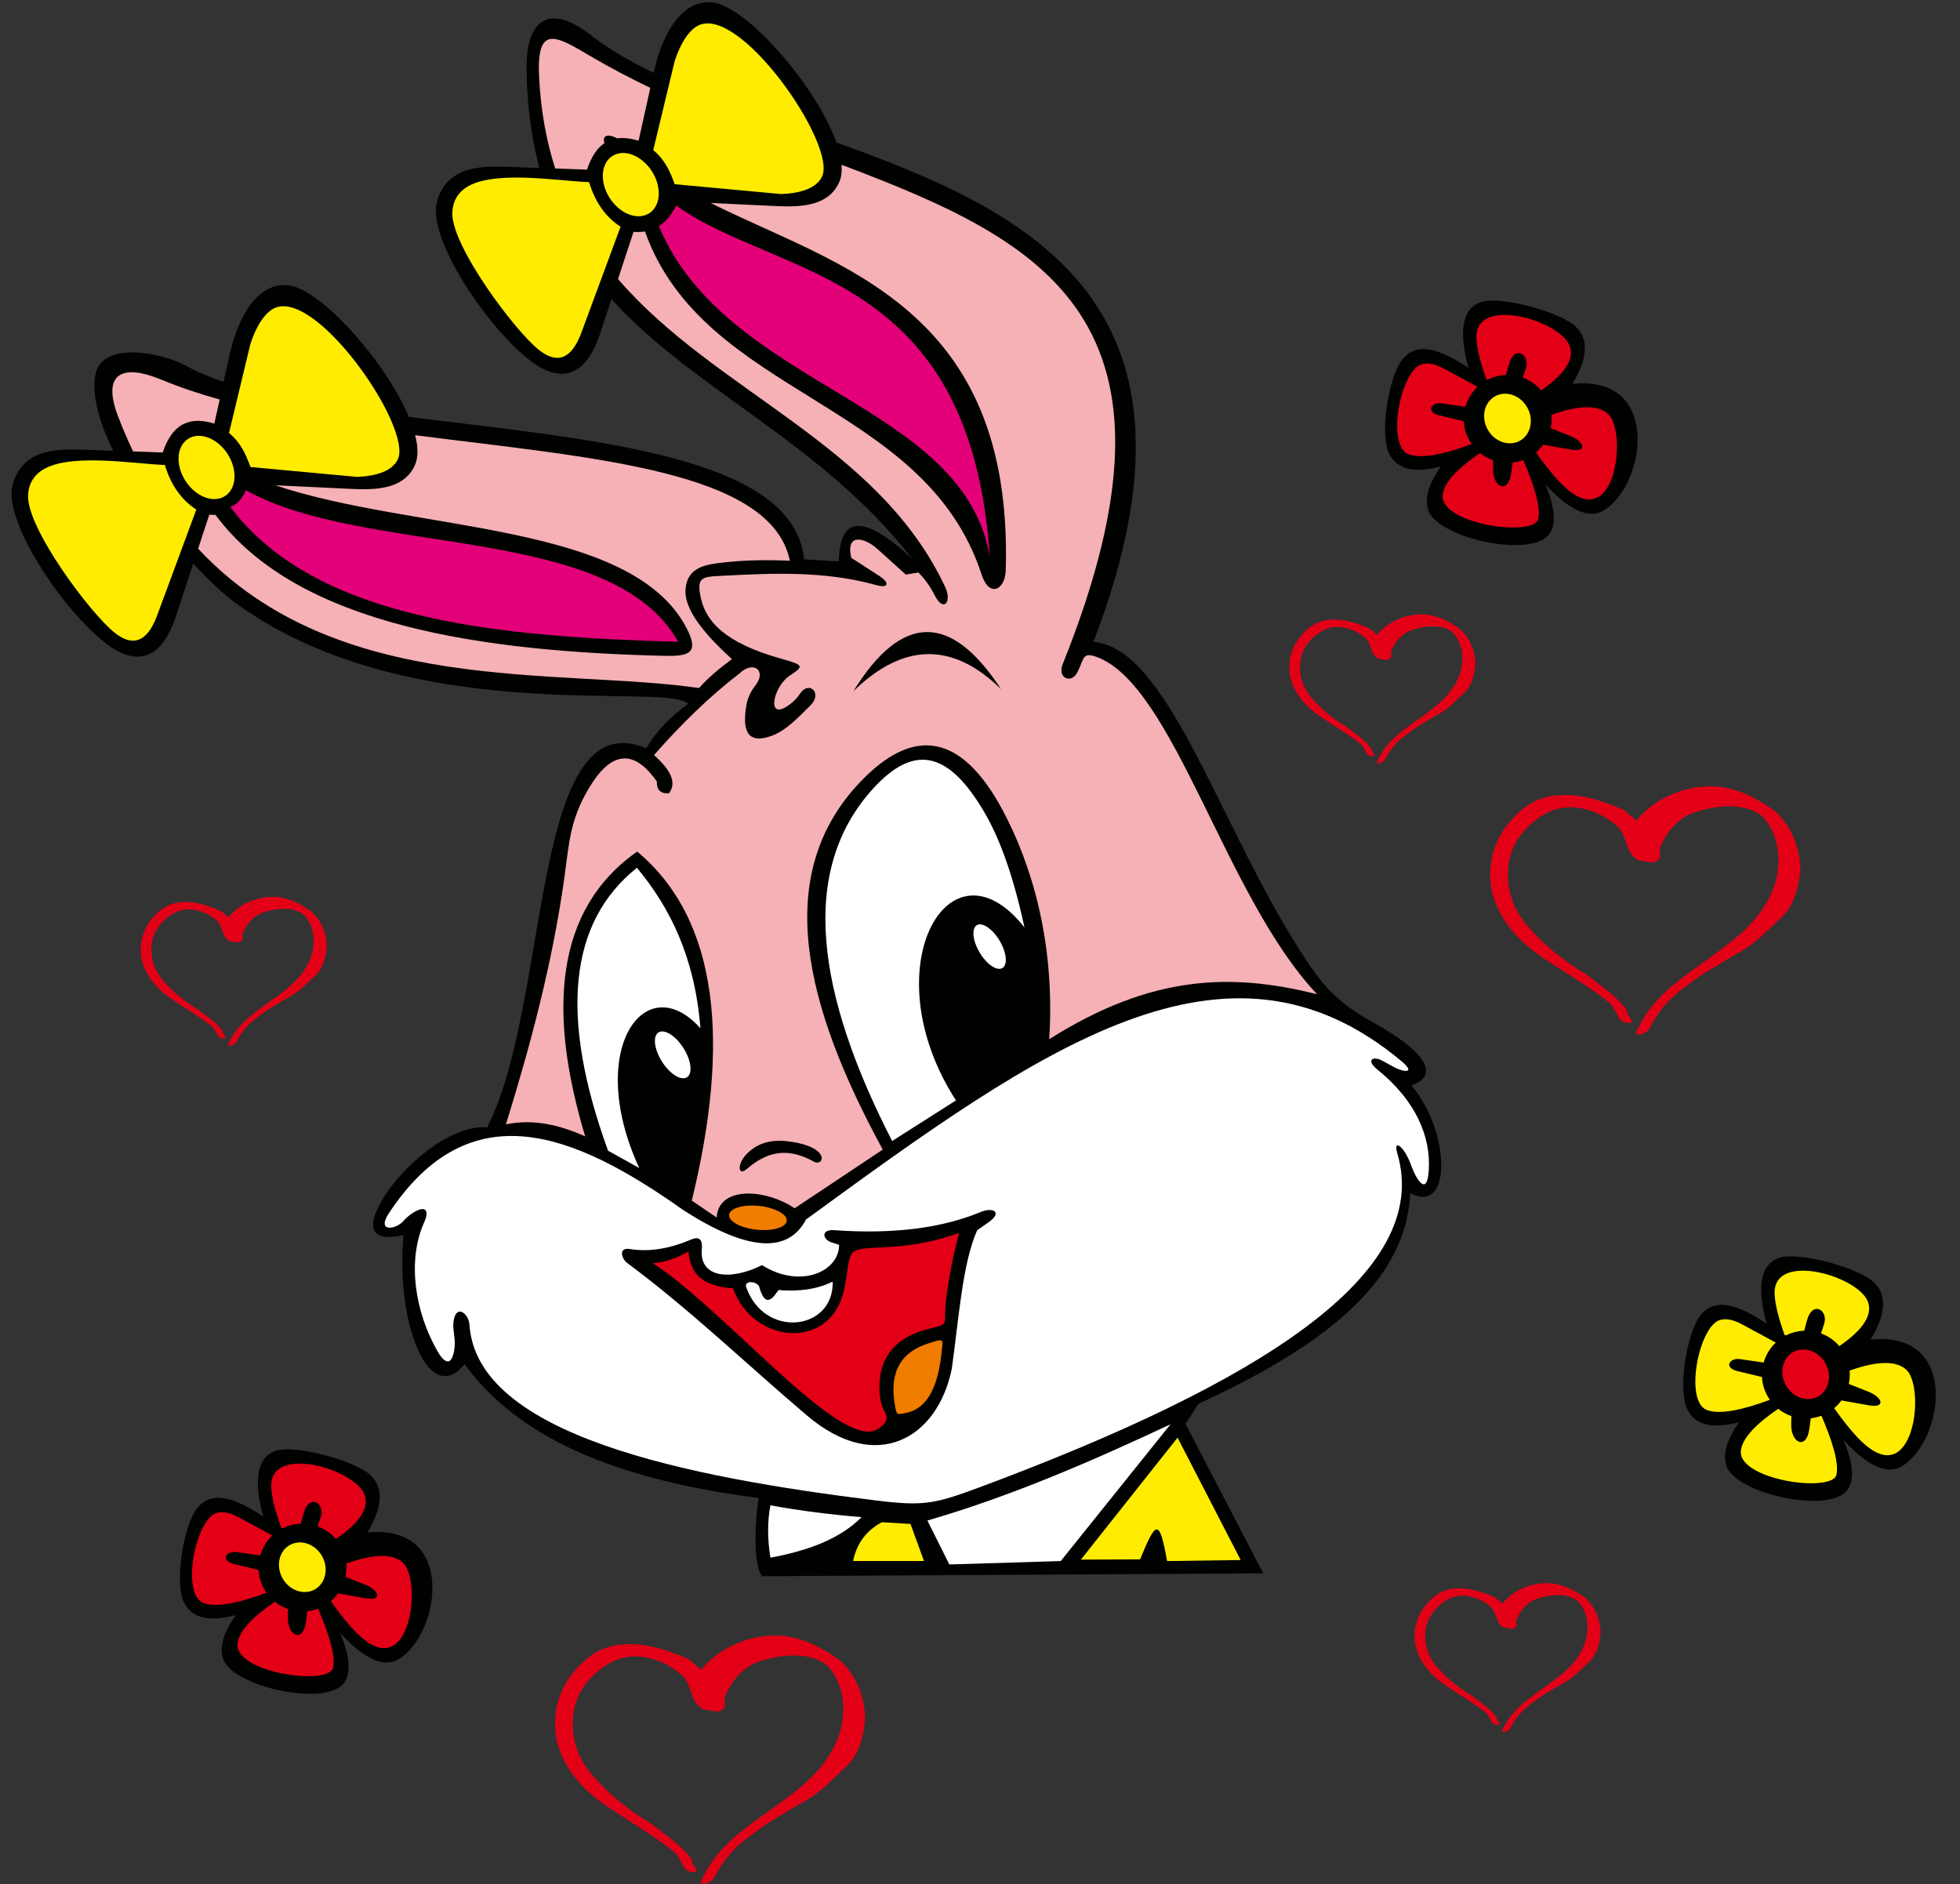<?xml version="1.0" encoding="UTF-8"?>
<svg xmlns="http://www.w3.org/2000/svg" xmlns:xlink="http://www.w3.org/1999/xlink" width="320.5pt" height="308.1pt" viewBox="0 0 320.5 308.1" version="1.1">
<rect x="0" y="0" width="320.5" height="308.1" fill="#333333" stroke="none"/>
<defs>
<clipPath id="clip1">
  <path d="M 90 267 L 142 267 L 142 308.102 L 90 308.102 Z M 90 267 "/>
</clipPath>
</defs>
<g id="surface1">
<path style=" stroke:none;fill-rule:evenodd;fill:rgb(0%,0.784%,0%);fill-opacity:1;" d="M 124.641 257.738 L 206.566 257.27 L 193.859 232.828 L 196.008 229.508 C 222.551 217.438 230.031 206.129 230.617 195.094 C 237.371 198.789 237.289 185.156 230.812 177.496 C 236.047 175.598 232.02 171.305 224.641 167.254 C 217.793 163.492 215.547 160.277 211.309 153.395 C 198.859 133.148 190.566 105.84 178.801 104.953 C 200 49.734 168.715 34.723 136.77 23.309 C 133.504 14.016 121.848 0.719 116.309 0.371 C 110.68 0.027 107.941 7.156 106.938 11.664 L 106.887 11.91 C 103.02 10.031 99.488 7.977 96.465 5.637 C 89.809 0.492 86.012 3.18 86.105 11.309 C 86.184 17.383 86.922 22.711 88.188 27.465 L 83.324 27.289 C 78.617 27.121 73.184 27.117 71.473 32.883 C 69.457 39.66 82.703 57.871 89.383 60.586 C 93.387 62.215 96.156 60.07 97.973 55.031 L 99.984 48.91 C 113.535 63.883 134.23 72.266 149.082 91.266 C 146.098 88.633 137.371 80.559 137.156 91.809 L 131.484 91.461 C 129.867 74.391 96.223 71.84 66.863 68.176 C 63.012 59.004 52.207 46.949 46.938 46.621 C 41.309 46.277 38.566 53.402 37.566 57.914 L 36.562 62.434 C 34.25 61.652 32.168 60.781 30.379 59.789 C 26.75 57.781 16.48 55.473 15.559 61.473 C 15.031 64.883 16.293 69.199 18.512 73.703 L 13.953 73.539 C 9.246 73.371 3.812 73.367 2.098 79.129 C 0.086 85.906 13.332 104.117 20.008 106.836 C 24.016 108.461 26.781 106.32 28.602 101.281 L 31.594 92.16 C 34.137 94.914 36.535 97.148 38.391 98.508 C 64.441 117.609 102.387 112.539 110.922 114.391 C 111.727 114.562 112.27 114.797 112.516 115.121 C 109.605 117.152 107.324 119.566 105.676 122.355 C 86.695 114.414 90.09 163.871 79.668 184.34 C 72.715 183.762 63.223 192.996 61.285 198.746 C 60.465 201.172 61.32 203.07 65.98 201.938 C 64.641 216.438 70.227 230.266 75.953 223.055 C 85.535 236.223 103.004 242.219 124.055 244.953 C 123.207 250.43 123.402 256.438 124.641 257.738 Z M 124.641 257.738 "/>
<path style=" stroke:none;fill-rule:evenodd;fill:rgb(100%,100%,100%);fill-opacity:1;" d="M 151.648 248.633 C 165.5 244.602 178.535 238.918 191.398 232.898 L 173.453 255.258 L 155.234 255.812 Z M 151.648 248.633 "/>
<path style=" stroke:none;fill-rule:evenodd;fill:rgb(100%,100%,100%);fill-opacity:1;" d="M 125.977 246.148 C 125.48 248.754 125.48 251.605 125.977 254.707 C 132.027 253.582 137.305 251.684 140.883 248.082 C 135.91 247.664 130.941 247.055 125.977 246.148 Z M 125.977 246.148 "/>
<path style=" stroke:none;fill-rule:evenodd;fill:rgb(100%,92.577%,0%);fill-opacity:1;" d="M 139.5 255.258 L 151.094 255.258 L 148.887 249.188 L 144.195 248.91 C 141.637 250.281 140.07 252.402 139.5 255.258 Z M 139.5 255.258 "/>
<path style=" stroke:none;fill-rule:evenodd;fill:rgb(100%,92.577%,0%);fill-opacity:1;" d="M 176.746 255.023 L 186.43 254.984 C 189.047 248.605 189.566 248.219 190.844 255.258 L 202.879 255.09 L 192.555 235.078 Z M 176.746 255.023 "/>
<path style=" stroke:none;fill-rule:evenodd;fill:rgb(100%,100%,100%);fill-opacity:1;" d="M 104.527 190.992 L 99.43 188.16 C 91.438 166.191 93.012 150.773 104.152 141.898 C 109.594 148.441 113.621 156.562 114.535 168.145 C 105.531 158.059 95.59 171.621 104.527 190.992 Z M 104.527 190.992 "/>
<path style=" stroke:none;fill-rule:evenodd;fill:rgb(100%,100%,100%);fill-opacity:1;" d="M 107.672 168.824 C 108.637 168.203 110.473 169.352 111.758 171.371 C 113.039 173.391 113.301 175.535 112.336 176.152 C 111.371 176.766 109.535 175.621 108.254 173.602 C 106.969 171.578 106.707 169.438 107.672 168.824 Z M 107.672 168.824 "/>
<path style=" stroke:none;fill-rule:evenodd;fill:rgb(100%,100%,100%);fill-opacity:1;" d="M 156.32 179.934 L 145.883 186.574 C 133.441 162.324 130.652 142.379 142.68 129.047 C 149.738 121.211 155.336 123.281 160.91 132.727 C 163.477 137.074 165.707 143.219 167.52 151.656 C 155.246 136.031 142.402 158.363 156.32 179.934 Z M 156.32 179.934 "/>
<path style=" stroke:none;fill-rule:evenodd;fill:rgb(100%,100%,100%);fill-opacity:1;" d="M 159.734 151.281 C 160.633 150.746 162.305 151.887 163.457 153.816 C 164.605 155.746 164.812 157.754 163.918 158.289 C 163.02 158.828 161.348 157.691 160.195 155.758 C 159.043 153.828 158.836 151.82 159.734 151.281 Z M 159.734 151.281 "/>
<path style=" stroke:none;fill-rule:evenodd;fill:rgb(100%,100%,100%);fill-opacity:1;" d="M 67.395 198.406 C 66.859 198.762 66.371 199.188 65.93 199.688 C 64.742 201.039 61.461 201.586 63.629 198.32 C 76.895 178.34 93.918 185.246 111.738 197.871 C 122.125 204.555 128.812 205.07 131.797 199.414 C 170.402 171.246 200.59 149.574 229.199 173.547 C 231.566 175.527 229.594 175.395 227.832 174.43 L 226.098 173.473 C 224.492 172.59 223.305 173.328 225.211 174.871 C 231.66 180.074 233.965 185.996 233.637 191.312 C 233.355 195.941 231.488 192.645 230.73 190.496 C 230.477 189.777 230.133 189.07 229.707 188.383 C 228.973 187.203 227.906 186.609 228.477 188.539 C 234.34 208.309 205.848 226.164 160.465 243.09 C 152.867 245.918 151.145 246.328 143.164 245.34 C 112.344 241.527 77.953 234.734 76.766 216.605 C 76.645 214.762 74.535 213.098 74.145 216.172 C 73.984 217.441 74.516 218.871 74.328 220.379 C 73.957 223.359 72.801 223.152 71.539 220.945 C 67.812 214.43 66.566 206.102 69.355 199.883 C 70.328 197.715 69.449 197.047 67.395 198.406 Z M 67.395 198.406 "/>
<path style=" stroke:none;fill-rule:evenodd;fill:rgb(0%,0.784%,0%);fill-opacity:1;" d="M 102.492 206.465 C 112.914 214.207 122.148 223.137 131.98 231.477 C 143.289 241.07 153.27 235.23 155.629 223.871 C 156.738 216.164 157.332 206.656 159.789 201.164 L 161.676 199.844 C 163.949 198.242 162.469 197.312 160.336 198.191 C 154.227 200.715 146.445 201.871 136.34 201.152 C 134.27 201.004 134.426 202.664 136.012 203.164 L 137.207 203.547 C 137.246 207.926 130.828 210.816 124.609 206.871 C 119.461 209.449 114.316 208.984 114.762 204.242 C 114.895 202.867 114.461 202.078 113.078 202.664 C 109.703 204.105 106.324 204.777 102.949 204.23 C 101.25 203.953 101.5 205.617 102.492 206.465 Z M 102.492 206.465 "/>
<path style=" stroke:none;fill-rule:evenodd;fill:rgb(89.062%,0%,8.617%);fill-opacity:1;" d="M 106.754 206.562 C 108.961 206.383 110.848 205.633 112.582 204.613 C 112.883 208.305 114.793 210.289 119.875 210.668 C 123.086 219.84 136.113 221.039 138.105 210.539 C 139.336 204.055 137.852 204.262 145.133 203.914 C 149.227 203.719 153.125 202.945 156.84 201.602 C 155.871 205.289 155.129 208.977 154.688 212.664 C 154.18 216.922 155.535 216.367 151.668 217.348 C 146.914 218.547 143.855 221.527 143.809 226.605 C 143.797 228.082 143.922 229.371 144.598 230.703 C 145.082 231.645 145.418 232.438 143.57 233.652 C 142.738 234.199 141.641 234.211 140.344 233.797 C 132.418 231.293 116.922 213.098 106.754 206.562 Z M 106.754 206.562 "/>
<path style=" stroke:none;fill-rule:evenodd;fill:rgb(94.139%,48.631%,0%);fill-opacity:1;" d="M 151.84 219.652 C 147.5 221.023 145.273 224.145 146.375 230.031 C 146.637 231.438 146.75 231.312 148.188 231.027 C 151.23 230.422 153.262 227.496 153.934 221.441 C 154.223 218.836 154.496 218.812 151.84 219.652 Z M 151.84 219.652 "/>
<path style=" stroke:none;fill-rule:evenodd;fill:rgb(100%,92.577%,0%);fill-opacity:1;" d="M 100.113 25.52 C 102.008 24.289 104.898 25.383 106.574 27.965 C 108.25 30.539 108.074 33.629 106.18 34.859 C 104.285 36.086 101.395 34.992 99.719 32.414 C 98.043 29.836 98.223 26.746 100.113 25.52 Z M 100.113 25.52 "/>
<path style=" stroke:none;fill-rule:evenodd;fill:rgb(100%,92.577%,0%);fill-opacity:1;" d="M 101.477 37.074 L 94.98 54.629 C 93.387 58.719 91.102 59.578 88.125 57.219 C 84.152 54.066 73.797 40.203 73.961 34.801 C 74.012 33.199 74.621 31.922 75.781 30.977 C 79.922 27.598 91.238 29.621 96.332 29.781 C 97.309 33.055 99.023 35.484 101.477 37.074 Z M 101.477 37.074 "/>
<path style=" stroke:none;fill-rule:evenodd;fill:rgb(100%,92.577%,0%);fill-opacity:1;" d="M 106.82 24.551 C 108.625 26.02 109.488 27.82 110.336 30.121 L 127.77 31.734 C 131.168 31.578 133.469 30.711 134.391 28.934 C 137.062 23.789 120.5 -0.055 113.832 4.371 C 112.441 5.297 111.254 7.145 110.309 10.039 Z M 106.82 24.551 "/>
<path style=" stroke:none;fill-rule:evenodd;fill:rgb(89.062%,0%,47.459%);fill-opacity:1;" d="M 107.738 36.984 C 118.867 63.539 157.59 65.629 161.859 91.105 C 158.738 43.941 127.285 45.617 110.566 33.602 C 109.805 35.152 108.859 36.27 107.738 36.984 Z M 107.738 36.984 "/>
<path style=" stroke:none;fill-rule:evenodd;fill:rgb(100%,92.577%,0%);fill-opacity:1;" d="M 30.742 71.77 C 32.637 70.539 35.527 71.633 37.203 74.211 C 38.875 76.789 38.699 79.879 36.809 81.105 C 34.914 82.336 32.023 81.242 30.348 78.664 C 28.672 76.086 28.848 72.996 30.742 71.77 Z M 30.742 71.77 "/>
<path style=" stroke:none;fill-rule:evenodd;fill:rgb(100%,92.577%,0%);fill-opacity:1;" d="M 32.102 83.32 L 25.605 100.879 C 24.016 104.965 21.727 105.828 18.75 103.465 C 14.781 100.316 4.422 86.453 4.59 81.047 C 4.641 79.445 5.246 78.172 6.41 77.223 C 10.551 73.844 21.867 75.867 26.957 76.031 C 27.938 79.301 29.652 81.73 32.102 83.32 Z M 32.102 83.32 "/>
<path style=" stroke:none;fill-rule:evenodd;fill:rgb(100%,92.577%,0%);fill-opacity:1;" d="M 37.449 70.801 C 39.25 72.266 40.113 74.07 40.965 76.367 L 58.398 77.98 C 61.793 77.828 64.094 76.953 65.02 75.184 C 67.691 70.039 51.125 46.195 44.461 50.621 C 43.07 51.539 41.883 53.391 40.934 56.285 Z M 37.449 70.801 "/>
<path style=" stroke:none;fill-rule:evenodd;fill:rgb(96.094%,69.334%,70.897%);fill-opacity:1;" d="M 96.512 9.16 C 99.719 11.047 103.008 12.766 106.34 14.367 L 104.422 23.02 C 103.172 22.641 101.992 22.477 100.906 22.621 C 99.281 21.742 98.418 22.258 98.844 23.402 C 97.676 24.188 96.703 25.57 95.988 27.738 L 90.789 27.555 C 89.355 23.098 88.43 18.145 88.152 12.555 C 87.715 3.824 91 5.914 96.512 9.16 Z M 137.609 26.945 C 170.805 39.477 196.398 52.301 173.773 108.598 C 172.84 110.922 175.207 111.844 176.148 109.965 L 176.285 109.684 C 177.32 107.613 177.008 106.578 179.336 107.426 C 191.984 112.055 200.32 146.676 215.375 162.578 C 201.348 159.047 188.305 159.367 171.57 169.926 C 172.602 153.578 168.414 140.777 163.91 132.398 C 157.309 120.133 149.477 118.453 140.445 128.098 C 126.309 143.203 131.512 164.391 144.348 187.977 L 129.934 197.578 C 125.285 194.406 117.48 193.836 117.195 199.094 L 113.121 196.316 C 119.383 170.684 117.637 150.461 104.199 139.246 C 90.562 148.789 89.625 165.703 95.695 185.824 C 91.68 184.023 87.332 182.887 82.727 183.855 C 86.777 170.828 90.266 157.645 92.215 144.02 C 93.07 138.012 93.098 134.23 96.324 128.836 C 99.727 123.152 103.195 122.496 106.723 126.871 C 106.949 127.156 107.18 127.453 107.406 127.781 C 107.352 129.137 108.004 129.785 109.367 129.73 C 110.301 128.535 110.074 127.195 109.078 125.77 C 108.559 125.023 107.828 124.254 106.945 123.465 C 111.27 118.551 115.867 113.996 120.953 110.094 C 123.191 107.953 125.438 109.648 123.5 112.113 C 122.715 113.113 122.219 114.223 122.023 115.445 C 121.434 119.105 121.984 121.719 125.918 120.414 C 128.461 119.57 130.434 117.395 132.484 115.387 C 134.613 113.301 132.242 111.199 130.793 113.461 C 130.465 113.969 130.066 114.414 129.605 114.812 C 125.109 118.617 126.254 112.383 129.141 110.477 C 131.5 108.914 131.484 108.754 127.727 107.703 C 118.328 105.078 115.449 101.496 114.617 97.844 C 113.836 94.402 114.77 94.316 117.879 94.16 C 126.535 93.703 134.887 93.344 143.258 95.664 C 145.422 96.266 145.449 95.246 143.777 94.172 L 139.199 91.211 C 138.246 87.066 141.43 87.934 143.402 89.703 L 148.121 93.953 L 150.18 93.613 C 151.328 94.777 152.172 96.02 152.828 97.312 C 154.324 100.273 155.652 98.348 154.602 96.09 C 143.664 72.586 117.121 64.266 101.059 45.629 L 103.594 37.91 C 104.25 37.965 104.871 37.941 105.461 37.844 C 115.125 64.938 151.199 65.414 160.504 93.926 C 161.781 97.855 164.367 96.402 164.457 93.289 C 165.758 50.039 136.828 43.527 116.199 33.188 L 126.355 33.672 C 130.191 33.855 135.336 34.039 137.23 29.789 C 137.582 28.992 137.695 28.031 137.609 26.945 Z M 137.609 26.945 "/>
<path style=" stroke:none;fill-rule:evenodd;fill:rgb(96.094%,69.334%,70.897%);fill-opacity:1;" d="M 26.348 62.066 C 29.328 63.309 32.543 64.383 35.922 65.328 L 35.047 69.27 C 31.391 68.148 28.289 68.902 26.613 73.988 L 21.766 73.816 C 20.898 71.996 20.074 70.094 19.305 68.078 C 16.559 60.895 20.156 59.496 26.348 62.066 Z M 67.891 71.164 C 97.062 74.906 126.102 76.91 129.164 91.691 C 125.629 91.535 122.098 91.562 118.566 91.949 C 115.656 92.266 112.395 92.57 112.098 96.359 C 111.887 99.02 114.016 102.656 119.684 107.766 C 117.566 109.348 115.684 110.926 114.324 112.504 C 91.238 109.164 55.078 114.062 32.398 89.715 L 34.223 84.16 C 34.566 84.188 34.902 84.195 35.227 84.18 C 48.777 102.48 79.398 106.535 108.57 107.238 C 112.496 107.328 114.465 106.941 112.273 102.719 C 103.215 85.266 67.863 87.035 45.016 79.352 L 56.984 79.922 C 60.82 80.105 65.965 80.285 67.855 76.035 C 68.418 74.773 68.375 73.094 67.891 71.164 Z M 67.891 71.164 "/>
<path style=" stroke:none;fill-rule:evenodd;fill:rgb(89.062%,0%,47.459%);fill-opacity:1;" d="M 37.648 82.867 C 51.777 101.758 82.539 104.117 110.91 104.953 C 99.918 85.453 59.82 91.145 40.199 80.152 C 39.957 80.902 39.098 82.078 38.461 82.496 C 38.207 82.66 37.934 82.785 37.648 82.867 Z M 37.648 82.867 "/>
<path style=" stroke:none;fill-rule:evenodd;fill:rgb(100%,100%,100%);fill-opacity:1;" d="M 122.027 210.488 C 124.949 218.734 135.672 217.621 136.145 210.328 C 136.203 209.391 136.262 209.547 135.5 209.871 C 133.246 210.844 130.637 211.137 128.004 210.992 C 127.312 210.953 127.379 210.793 126.996 211.363 C 125.891 212.996 124.906 213.164 124.164 210.457 C 123.898 209.488 121.598 209.281 122.027 210.488 Z M 122.027 210.488 "/>
<path style=" stroke:none;fill-rule:evenodd;fill:rgb(0%,0.784%,0%);fill-opacity:1;" d="M 139.547 113.02 C 147.449 100.238 155.496 100.129 163.695 112.695 C 155.789 104.938 147.738 105.047 139.547 113.02 Z M 139.547 113.02 "/>
<path style=" stroke:none;fill-rule:evenodd;fill:rgb(94.139%,48.631%,0%);fill-opacity:1;" d="M 124.141 197.188 C 126.734 197.465 128.762 198.562 128.648 199.637 C 128.535 200.703 126.324 201.355 123.727 201.078 C 121.129 200.805 119.105 199.703 119.219 198.633 C 119.336 197.562 121.543 196.914 124.141 197.188 Z M 124.141 197.188 "/>
<path style=" stroke:none;fill-rule:evenodd;fill:rgb(0%,0.784%,0%);fill-opacity:1;" d="M 129.52 186.715 C 135.918 187.73 134.695 190.828 133.078 189.941 C 130.984 188.781 129.086 188.344 127.305 188.566 C 125.52 188.789 123.801 189.688 122.07 191.18 C 120.691 192.371 120.414 190.32 122.254 188.539 C 124.324 186.539 126.848 186.289 129.52 186.715 Z M 129.52 186.715 "/>
<path style=" stroke:none;fill-rule:evenodd;fill:rgb(0%,0.784%,0%);fill-opacity:1;" d="M 38.551 264.102 C 34.062 265.293 31.402 264.496 30.152 262.156 C 28.449 258.969 29.965 249.684 32.117 246.777 C 34.543 243.496 38.539 244.961 43.055 247.996 C 41.402 241.945 42.047 238.371 44.977 237.27 C 48.164 236.07 58.164 238.898 60.586 241.223 C 62.758 243.305 62.582 246.43 60.055 250.594 C 74.715 249.094 72.016 267.086 65.246 271.266 C 62.906 272.711 59.766 271.523 55.613 267.008 C 57.156 270.664 57.484 273.457 56.281 275.148 C 53.395 279.215 37.895 275.816 36.449 271.188 C 35.855 269.289 36.555 266.922 38.551 264.102 Z M 38.551 264.102 "/>
<path style="fill-rule:evenodd;fill:rgb(100%,92.577%,0%);fill-opacity:1;stroke-width:2;stroke-linecap:butt;stroke-linejoin:miter;stroke:rgb(0%,0%,0%);stroke-opacity:1;stroke-miterlimit:4;" d="M 473.242 555.414 C 491.484 565.766 515.82 557.562 527.422 537.133 C 539.023 516.703 533.633 491.625 515.43 481.234 C 497.188 470.883 472.852 479.086 461.25 499.516 C 449.648 519.945 455.039 545.062 473.242 555.414 Z M 473.242 555.414 " transform="matrix(0.1,0,0,-0.1,0,308.1)"/>
<path style="fill-rule:evenodd;fill:rgb(89.062%,0%,8.617%);fill-opacity:1;stroke-width:2;stroke-linecap:butt;stroke-linejoin:miter;stroke:rgb(0%,0%,0%);stroke-opacity:1;stroke-miterlimit:4;" d="M 565.156 525.023 C 610.938 541.469 642.344 542.055 659.414 526.664 C 687.812 501.039 676.953 367.719 616.602 386.859 C 592.656 394.398 566.484 425.023 539.609 463.031 C 544.531 467.016 548.789 471.664 552.383 476.664 L 597.188 468.695 C 626.367 463.539 616.914 480.883 597.266 488.656 L 563.672 501.938 C 565.391 509.438 565.938 517.211 565.156 525.023 Z M 565.156 525.023 " transform="matrix(0.1,0,0,-0.1,0,308.1)"/>
<path style="fill-rule:evenodd;fill:rgb(89.062%,0%,8.617%);fill-opacity:1;stroke-width:2;stroke-linecap:butt;stroke-linejoin:miter;stroke:rgb(0%,0%,0%);stroke-opacity:1;stroke-miterlimit:4;" d="M 463.125 581.234 L 459.336 581.156 C 449.727 607.719 443.594 630.727 442.578 648.578 C 438.438 721.625 579.688 680.844 596.719 638.109 C 605.312 616.508 591.211 591.703 549.18 563.07 C 540.82 573.109 529.961 580.414 518.086 584.594 L 523.516 600.883 C 530.508 621.938 506.25 638.07 497.578 606.586 L 492.617 588.578 C 482.617 588.305 472.578 585.922 463.125 581.195 Z M 463.125 581.234 " transform="matrix(0.1,0,0,-0.1,0,308.1)"/>
<path style="fill-rule:evenodd;fill:rgb(89.062%,0%,8.617%);fill-opacity:1;stroke-width:2;stroke-linecap:butt;stroke-linejoin:miter;stroke:rgb(0%,0%,0%);stroke-opacity:1;stroke-miterlimit:4;" d="M 437.383 476.039 C 391.211 458.891 354.141 450.961 332.656 458.812 C 293.906 473.031 318.359 596.43 353.164 607.797 C 364.375 611.469 377.227 608.227 391.016 600.727 L 447.188 570.375 C 436.953 561.156 429.844 549.32 426.328 536.43 L 386.68 542.172 C 371.445 544.398 360.742 529.867 383.398 524.398 L 423.867 514.633 C 424.336 503.734 427.305 492.836 433.047 482.758 C 434.375 480.414 435.82 478.188 437.383 476.039 Z M 437.383 476.039 " transform="matrix(0.1,0,0,-0.1,0,308.1)"/>
<path style="fill-rule:evenodd;fill:rgb(89.062%,0%,8.617%);fill-opacity:1;stroke-width:2;stroke-linecap:butt;stroke-linejoin:miter;stroke:rgb(0%,0%,0%);stroke-opacity:1;stroke-miterlimit:4;" d="M 520.664 451.859 C 539.375 408.305 550.234 372.836 545.469 353.383 C 537.812 322.406 382.656 344.555 387.344 393.109 C 389.453 414.828 413.281 438.461 449.492 463.148 C 456.211 457.641 463.867 453.422 471.953 450.688 L 471.68 436.664 C 471.094 407.367 494.844 394.477 499.492 430.102 L 501.758 447.289 C 508.164 447.914 514.531 449.398 520.664 451.859 Z M 520.664 451.859 " transform="matrix(0.1,0,0,-0.1,0,308.1)"/>
<path style=" stroke:none;fill-rule:evenodd;fill:rgb(89.062%,0%,8.617%);fill-opacity:1;" d="M 241.273 108.504 C 241.105 110.703 240.496 112.301 239.438 113.297 C 238.07 114.578 237.348 115.258 237.281 115.32 C 236.426 116.059 235.617 116.609 234.848 116.98 C 234.289 117.312 233.453 117.812 232.336 118.484 C 231.539 118.973 230.84 119.453 230.242 119.945 C 228.582 121.051 227.309 122.504 226.426 124.289 C 226.09 124.633 225.773 124.805 225.477 124.805 C 225.383 124.805 225.285 124.789 225.191 124.758 L 225.133 124.676 C 225.719 123.227 226.68 121.871 228.023 120.621 C 228.812 119.879 230.141 118.852 232.004 117.539 C 233.824 116.258 235.16 115.195 236.008 114.352 C 237.324 113.035 238.234 111.621 238.75 110.094 C 238.98 109.406 239.102 108.66 239.117 107.855 C 239.148 106.164 238.68 104.73 237.703 103.562 C 236.906 102.797 235.758 102.414 234.258 102.414 C 233.32 102.414 232.258 102.59 231.082 102.945 C 229.789 103.336 228.742 104.203 227.949 105.555 C 227.824 105.789 227.664 106.117 227.465 106.527 C 227.504 106.844 227.52 107.098 227.5 107.289 C 227.484 107.477 227.391 107.633 227.219 107.758 C 227.043 107.879 226.863 107.934 226.672 107.926 C 226.398 107.863 225.973 107.789 225.406 107.711 C 225.027 107.523 224.719 107.203 224.48 106.766 C 224.418 106.633 224.254 106.203 223.996 105.484 C 223.797 104.953 223.551 104.566 223.246 104.309 C 222.047 103.285 220.719 102.691 219.254 102.535 C 217.699 102.367 216.227 102.906 214.848 104.145 C 213.551 105.309 212.812 106.672 212.629 108.246 C 212.598 108.523 212.582 108.797 212.582 109.062 C 212.582 110.906 213.168 112.535 214.336 113.945 C 215.875 115.812 217.875 117.477 220.332 118.949 C 220.824 119.32 221.555 119.887 222.527 120.645 C 223.273 121.254 223.871 121.871 224.312 122.516 C 224.281 122.562 224.266 122.613 224.266 122.66 C 224.266 122.738 224.371 122.906 224.578 123.172 C 224.711 123.352 224.762 123.477 224.742 123.547 C 224.711 123.621 224.57 123.656 224.312 123.656 C 224 123.648 223.734 123.516 223.531 123.246 C 223.469 123.176 223.316 122.898 223.066 122.434 C 222.84 121.992 222.605 121.703 222.371 121.566 C 221.57 120.922 220.449 120.137 219.008 119.211 C 217.25 118.098 216.105 117.344 215.566 116.953 C 213.371 115.387 211.926 113.574 211.23 111.52 C 210.961 110.719 210.832 109.91 210.84 109.09 C 210.863 106.578 211.914 104.461 213.988 102.711 C 215.113 101.773 216.52 101.301 218.211 101.301 C 219.211 101.301 220.32 101.488 221.527 101.859 C 222.422 102.133 223.242 102.449 223.996 102.805 L 225.191 103.801 C 226.059 102.746 227.152 101.914 228.473 101.324 C 229.754 100.746 231.094 100.453 232.488 100.453 C 234.504 100.453 236.629 101.289 238.852 102.945 C 240.371 104.41 241.18 106.266 241.273 108.504 Z M 241.273 108.504 "/>
<path style=" stroke:none;fill-rule:evenodd;fill:rgb(89.062%,0%,8.617%);fill-opacity:1;" d="M 53.441 154.695 C 53.273 156.891 52.664 158.488 51.605 159.484 C 50.238 160.77 49.516 161.445 49.449 161.512 C 48.594 162.246 47.785 162.797 47.016 163.164 C 46.457 163.496 45.621 164.004 44.504 164.672 C 43.707 165.16 43.008 165.645 42.41 166.133 C 40.75 167.238 39.477 168.691 38.594 170.484 C 38.258 170.824 37.941 170.992 37.645 170.992 C 37.551 170.992 37.453 170.977 37.359 170.945 L 37.301 170.863 C 37.887 169.414 38.848 168.062 40.191 166.809 C 40.98 166.066 42.309 165.039 44.172 163.727 C 45.992 162.445 47.328 161.383 48.176 160.539 C 49.492 159.223 50.402 157.809 50.918 156.285 C 51.148 155.594 51.27 154.848 51.285 154.039 C 51.316 152.352 50.848 150.914 49.871 149.746 C 49.074 148.984 47.926 148.602 46.426 148.602 C 45.488 148.602 44.426 148.777 43.25 149.137 C 41.957 149.523 40.91 150.395 40.117 151.746 C 39.992 151.98 39.832 152.309 39.633 152.715 C 39.676 153.031 39.688 153.285 39.672 153.477 C 39.652 153.664 39.562 153.82 39.387 153.945 C 39.215 154.066 39.031 154.121 38.84 154.113 C 38.566 154.051 38.141 153.98 37.574 153.902 C 37.195 153.711 36.887 153.395 36.648 152.953 C 36.586 152.82 36.422 152.391 36.164 151.672 C 35.965 151.145 35.719 150.754 35.414 150.496 C 34.219 149.477 32.887 148.879 31.422 148.723 C 29.867 148.555 28.395 149.094 27.016 150.328 C 25.719 151.496 24.98 152.859 24.801 154.434 C 24.766 154.711 24.75 154.984 24.75 155.246 C 24.75 157.094 25.336 158.723 26.508 160.133 C 28.043 161.996 30.043 163.664 32.5 165.141 C 32.992 165.508 33.723 166.074 34.695 166.828 C 35.441 167.441 36.043 168.062 36.48 168.703 C 36.449 168.746 36.434 168.801 36.434 168.848 C 36.434 168.926 36.539 169.094 36.746 169.359 C 36.879 169.539 36.93 169.664 36.91 169.734 C 36.879 169.809 36.738 169.844 36.48 169.844 C 36.168 169.836 35.902 169.703 35.703 169.438 C 35.637 169.363 35.484 169.086 35.234 168.621 C 35.008 168.18 34.773 167.891 34.539 167.758 C 33.738 167.109 32.617 166.324 31.176 165.398 C 29.418 164.285 28.273 163.531 27.734 163.145 C 25.539 161.574 24.094 159.762 23.398 157.703 C 23.129 156.906 23 156.098 23.008 155.277 C 23.031 152.773 24.082 150.648 26.16 148.898 C 27.281 147.961 28.688 147.488 30.379 147.488 C 31.383 147.488 32.488 147.676 33.695 148.047 C 34.59 148.32 35.41 148.637 36.164 148.992 L 37.359 149.988 C 38.227 148.934 39.32 148.102 40.641 147.512 C 41.922 146.934 43.262 146.648 44.656 146.648 C 46.672 146.648 48.797 147.477 51.023 149.137 C 52.539 150.598 53.348 152.453 53.441 154.695 Z M 53.441 154.695 "/>
<path style=" stroke:none;fill-rule:evenodd;fill:rgb(89.062%,0%,8.617%);fill-opacity:1;" d="M 261.746 266.914 C 261.578 269.113 260.969 270.711 259.906 271.707 C 258.539 272.992 257.82 273.664 257.75 273.73 C 256.898 274.469 256.09 275.02 255.32 275.391 C 254.762 275.723 253.926 276.223 252.809 276.895 C 252.012 277.383 251.312 277.867 250.711 278.355 C 249.055 279.461 247.781 280.914 246.898 282.707 C 246.562 283.043 246.246 283.215 245.945 283.215 C 245.855 283.215 245.758 283.199 245.664 283.164 L 245.602 283.086 C 246.191 281.637 247.152 280.285 248.496 279.031 C 249.285 278.289 250.613 277.262 252.477 275.949 C 254.297 274.664 255.633 273.605 256.48 272.762 C 257.797 271.445 258.707 270.031 259.219 268.504 C 259.449 267.816 259.57 267.07 259.59 266.266 C 259.621 264.574 259.152 263.141 258.176 261.973 C 257.379 261.207 256.23 260.824 254.73 260.824 C 253.793 260.824 252.73 260.996 251.555 261.355 C 250.258 261.746 249.215 262.617 248.422 263.965 C 248.297 264.203 248.137 264.527 247.938 264.938 C 247.977 265.254 247.988 265.508 247.973 265.699 C 247.957 265.887 247.863 266.039 247.691 266.164 C 247.516 266.289 247.336 266.344 247.145 266.336 C 246.871 266.273 246.445 266.203 245.879 266.121 C 245.496 265.934 245.191 265.617 244.953 265.172 C 244.891 265.039 244.727 264.613 244.465 263.895 C 244.27 263.367 244.02 262.977 243.719 262.719 C 242.52 261.695 241.191 261.102 239.727 260.945 C 238.172 260.777 236.699 261.316 235.32 262.555 C 234.02 263.719 233.285 265.082 233.102 266.656 C 233.07 266.934 233.055 267.207 233.055 267.473 C 233.055 269.316 233.641 270.945 234.809 272.355 C 236.348 274.223 238.344 275.887 240.805 277.359 C 241.293 277.73 242.027 278.293 242.996 279.055 C 243.746 279.664 244.344 280.285 244.785 280.922 C 244.754 280.973 244.738 281.023 244.738 281.07 C 244.738 281.148 244.844 281.316 245.051 281.582 C 245.184 281.762 245.234 281.887 245.215 281.957 C 245.184 282.031 245.039 282.066 244.785 282.066 C 244.469 282.059 244.207 281.922 244.004 281.66 C 243.941 281.586 243.785 281.309 243.539 280.844 C 243.312 280.402 243.078 280.113 242.844 279.98 C 242.043 279.332 240.922 278.543 239.477 277.621 C 237.723 276.508 236.578 275.754 236.039 275.367 C 233.844 273.793 232.398 271.984 231.703 269.93 C 231.434 269.129 231.301 268.32 231.309 267.496 C 231.336 264.996 232.387 262.871 234.461 261.121 C 235.586 260.184 236.992 259.711 238.68 259.711 C 239.684 259.711 240.793 259.898 242 260.27 C 242.895 260.539 243.715 260.859 244.465 261.215 L 245.664 262.211 C 246.531 261.156 247.625 260.324 248.945 259.734 C 250.227 259.156 251.566 258.871 252.961 258.871 C 254.977 258.871 257.102 259.699 259.324 261.355 C 260.844 262.82 261.652 264.672 261.746 266.914 Z M 261.746 266.914 "/>
<path style=" stroke:none;fill-rule:evenodd;fill:rgb(0%,0.784%,0%);fill-opacity:1;" d="M 235.617 76.27 C 231.133 77.465 228.473 76.664 227.223 74.324 C 225.516 71.137 227.035 61.852 229.188 58.945 C 231.613 55.664 235.609 57.129 240.125 60.164 C 238.473 54.113 239.113 50.539 242.047 49.438 C 245.234 48.238 255.23 51.07 257.656 53.391 C 259.828 55.473 259.652 58.598 257.125 62.762 C 271.785 61.262 269.082 79.254 262.312 83.434 C 259.977 84.879 256.836 83.691 252.68 79.18 C 254.223 82.836 254.551 85.621 253.352 87.316 C 250.465 91.383 234.965 87.984 233.52 83.359 C 232.926 81.453 233.625 79.094 235.617 76.27 Z M 235.617 76.27 "/>
<path style="fill-rule:evenodd;fill:rgb(100%,92.577%,0%);fill-opacity:1;stroke-width:2;stroke-linecap:butt;stroke-linejoin:miter;stroke:rgb(0%,0%,0%);stroke-opacity:1;stroke-miterlimit:4;" d="M 2443.945 2433.734 C 2462.188 2444.086 2486.523 2435.883 2498.125 2415.453 C 2509.727 2395.023 2504.336 2369.906 2486.094 2359.555 C 2467.891 2349.203 2443.555 2357.406 2431.953 2377.836 C 2420.312 2398.266 2425.703 2423.383 2443.945 2433.734 Z M 2443.945 2433.734 " transform="matrix(0.1,0,0,-0.1,0,308.1)"/>
<path style="fill-rule:evenodd;fill:rgb(89.062%,0%,8.617%);fill-opacity:1;stroke-width:2;stroke-linecap:butt;stroke-linejoin:miter;stroke:rgb(0%,0%,0%);stroke-opacity:1;stroke-miterlimit:4;" d="M 2535.82 2403.344 C 2581.602 2419.789 2613.047 2420.336 2630.078 2404.984 C 2658.516 2379.359 2647.656 2246.039 2587.305 2265.141 C 2563.32 2272.719 2537.188 2303.344 2510.312 2341.312 C 2515.234 2345.336 2519.492 2349.984 2523.086 2354.984 L 2567.891 2347.016 C 2597.031 2341.859 2587.578 2359.164 2567.93 2366.938 L 2534.375 2380.258 C 2536.094 2387.758 2536.602 2395.531 2535.82 2403.344 Z M 2535.82 2403.344 " transform="matrix(0.1,0,0,-0.1,0,308.1)"/>
<path style="fill-rule:evenodd;fill:rgb(89.062%,0%,8.617%);fill-opacity:1;stroke-width:2;stroke-linecap:butt;stroke-linejoin:miter;stroke:rgb(0%,0%,0%);stroke-opacity:1;stroke-miterlimit:4;" d="M 2433.789 2459.516 L 2430 2459.516 C 2420.391 2486.039 2414.297 2509.047 2413.281 2526.898 C 2409.102 2599.945 2550.391 2559.164 2567.422 2516.391 C 2576.016 2494.828 2561.875 2470.062 2519.883 2441.352 C 2511.523 2451.469 2500.664 2458.734 2488.789 2462.914 L 2494.219 2479.203 C 2501.211 2500.258 2476.914 2516.352 2468.281 2484.945 L 2463.32 2466.898 C 2453.32 2466.625 2443.242 2464.242 2433.789 2459.555 Z M 2433.789 2459.516 " transform="matrix(0.1,0,0,-0.1,0,308.1)"/>
<path style="fill-rule:evenodd;fill:rgb(89.062%,0%,8.617%);fill-opacity:1;stroke-width:2;stroke-linecap:butt;stroke-linejoin:miter;stroke:rgb(0%,0%,0%);stroke-opacity:1;stroke-miterlimit:4;" d="M 2408.047 2354.359 C 2361.914 2337.211 2324.844 2329.281 2303.359 2337.133 C 2264.609 2351.312 2289.023 2474.789 2323.828 2486.117 C 2335.078 2489.789 2347.891 2486.547 2361.719 2479.047 L 2417.891 2448.695 C 2407.656 2439.438 2400.547 2427.562 2397.031 2414.711 L 2357.344 2420.492 C 2342.148 2422.719 2331.445 2408.188 2354.102 2402.719 L 2394.57 2392.953 C 2395 2382.055 2398.008 2371.156 2403.75 2361.039 C 2405.078 2358.695 2406.523 2356.508 2408.047 2354.359 Z M 2408.047 2354.359 " transform="matrix(0.1,0,0,-0.1,0,308.1)"/>
<path style="fill-rule:evenodd;fill:rgb(89.062%,0%,8.617%);fill-opacity:1;stroke-width:2;stroke-linecap:butt;stroke-linejoin:miter;stroke:rgb(0%,0%,0%);stroke-opacity:1;stroke-miterlimit:4;" d="M 2491.367 2330.219 C 2510.078 2286.625 2520.938 2251.156 2516.133 2231.703 C 2508.516 2200.727 2353.359 2222.875 2358.047 2271.391 C 2360.156 2293.148 2383.984 2316.781 2420.195 2341.469 C 2426.914 2335.922 2434.531 2331.742 2442.656 2329.008 L 2442.383 2314.984 C 2441.797 2285.688 2465.547 2272.797 2470.195 2308.383 L 2472.461 2325.609 C 2478.828 2326.234 2485.195 2327.719 2491.367 2330.219 Z M 2491.367 2330.219 " transform="matrix(0.1,0,0,-0.1,0,308.1)"/>
<path style=" stroke:none;fill-rule:evenodd;fill:rgb(0%,0.784%,0%);fill-opacity:1;" d="M 284.379 232.547 C 279.895 233.746 277.234 232.945 275.984 230.609 C 274.277 227.414 275.797 218.133 277.949 215.227 C 280.375 211.949 284.371 213.41 288.887 216.449 C 287.234 210.395 287.875 206.82 290.809 205.719 C 293.996 204.52 303.992 207.352 306.418 209.668 C 308.59 211.754 308.414 214.879 305.887 219.039 C 320.547 217.539 317.844 235.535 311.074 239.719 C 308.738 241.164 305.598 239.973 301.441 235.461 C 302.984 239.117 303.312 241.906 302.113 243.602 C 299.227 247.664 283.727 244.266 282.281 239.641 C 281.688 237.738 282.387 235.371 284.379 232.547 Z M 284.379 232.547 "/>
<path style="fill-rule:evenodd;fill:rgb(89.062%,0%,8.617%);fill-opacity:1;stroke-width:2;stroke-linecap:butt;stroke-linejoin:miter;stroke:rgb(0%,0%,0%);stroke-opacity:1;stroke-miterlimit:4;" d="M 2931.562 870.922 C 2949.805 881.273 2974.102 873.109 2985.742 852.641 C 2997.344 832.211 2991.953 807.094 2973.711 796.781 C 2955.508 786.391 2931.172 794.594 2919.57 815.023 C 2907.93 835.453 2913.32 860.609 2931.562 870.922 Z M 2931.562 870.922 " transform="matrix(0.1,0,0,-0.1,0,308.1)"/>
<path style="fill-rule:evenodd;fill:rgb(100%,92.577%,0%);fill-opacity:1;stroke-width:2;stroke-linecap:butt;stroke-linejoin:miter;stroke:rgb(0%,0%,0%);stroke-opacity:1;stroke-miterlimit:4;" d="M 3023.438 840.531 C 3069.219 856.977 3100.664 857.523 3117.695 842.172 C 3146.133 816.547 3135.273 683.227 3074.922 702.328 C 3050.938 709.906 3024.805 740.57 2997.93 778.539 C 3002.852 782.523 3007.109 787.133 3010.664 792.172 L 3055.469 784.203 C 3084.648 779.008 3075.195 796.352 3055.547 804.125 L 3021.953 817.445 C 3023.711 824.945 3024.219 832.719 3023.438 840.531 Z M 3023.438 840.531 " transform="matrix(0.1,0,0,-0.1,0,308.1)"/>
<path style="fill-rule:evenodd;fill:rgb(100%,92.577%,0%);fill-opacity:1;stroke-width:2;stroke-linecap:butt;stroke-linejoin:miter;stroke:rgb(0%,0%,0%);stroke-opacity:1;stroke-miterlimit:4;" d="M 2921.406 896.703 L 2917.617 896.664 C 2908.008 923.227 2901.914 946.234 2900.898 964.086 C 2896.719 1037.133 3038.008 996.352 3055.039 953.578 C 3063.633 932.016 3049.492 907.211 3007.5 878.539 C 2999.141 888.617 2988.281 895.922 2976.406 900.102 L 2981.836 916.391 C 2988.828 937.406 2964.531 953.539 2955.898 922.094 L 2950.938 904.086 C 2940.938 903.812 2930.859 901.43 2921.406 896.703 Z M 2921.406 896.703 " transform="matrix(0.1,0,0,-0.1,0,308.1)"/>
<path style="fill-rule:evenodd;fill:rgb(100%,92.577%,0%);fill-opacity:1;stroke-width:2;stroke-linecap:butt;stroke-linejoin:miter;stroke:rgb(0%,0%,0%);stroke-opacity:1;stroke-miterlimit:4;" d="M 2895.664 791.547 C 2849.531 774.398 2812.461 766.469 2790.977 774.359 C 2752.227 788.539 2776.641 911.938 2811.445 923.305 C 2822.695 926.977 2835.508 923.734 2849.336 916.234 L 2905.508 885.883 C 2895.273 876.625 2888.164 864.789 2884.648 851.898 L 2844.961 857.68 C 2829.766 859.867 2819.062 845.375 2841.719 839.906 L 2882.188 830.141 C 2882.617 819.281 2885.625 808.344 2891.367 798.227 C 2892.695 795.883 2894.141 793.695 2895.664 791.547 Z M 2895.664 791.547 " transform="matrix(0.1,0,0,-0.1,0,308.1)"/>
<path style="fill-rule:evenodd;fill:rgb(100%,92.577%,0%);fill-opacity:1;stroke-width:2;stroke-linecap:butt;stroke-linejoin:miter;stroke:rgb(0%,0%,0%);stroke-opacity:1;stroke-miterlimit:4;" d="M 2978.984 767.367 C 2997.695 723.812 3008.555 688.305 3003.75 668.891 C 2996.094 637.914 2840.977 660.062 2845.664 708.578 C 2847.773 730.336 2871.602 753.93 2907.812 778.656 C 2914.531 773.109 2922.148 768.93 2930.273 766.195 L 2930 752.172 C 2929.414 722.836 2953.164 709.984 2957.812 745.609 L 2960.078 762.797 C 2966.445 763.422 2972.812 764.906 2978.984 767.367 Z M 2978.984 767.367 " transform="matrix(0.1,0,0,-0.1,0,308.1)"/>
<g clip-path="url(#clip1)" clip-rule="nonzero">
<path style=" stroke:none;fill-rule:evenodd;fill:rgb(89.062%,0%,8.617%);fill-opacity:1;" d="M 141.48 280.848 C 141.203 284.512 140.184 287.172 138.418 288.832 C 136.137 290.977 134.938 292.102 134.824 292.211 C 133.402 293.438 132.051 294.355 130.77 294.977 C 129.84 295.527 128.445 296.363 126.582 297.484 C 125.254 298.293 124.09 299.102 123.09 299.918 C 120.324 301.758 118.203 304.18 116.73 307.164 C 116.172 307.734 115.645 308.016 115.148 308.016 C 114.992 308.016 114.828 307.992 114.676 307.938 L 114.574 307.797 C 115.551 305.387 117.156 303.137 119.395 301.043 C 120.711 299.805 122.922 298.09 126.031 295.906 C 129.066 293.77 131.289 292.004 132.707 290.594 C 134.898 288.402 136.414 286.039 137.27 283.496 C 137.656 282.352 137.859 281.105 137.887 279.762 C 137.938 276.945 137.156 274.559 135.531 272.609 C 134.203 271.336 132.289 270.695 129.785 270.695 C 128.223 270.695 126.457 270.988 124.492 271.582 C 122.336 272.23 120.594 273.68 119.273 275.934 C 119.066 276.324 118.793 276.871 118.465 277.547 C 118.531 278.078 118.551 278.504 118.523 278.82 C 118.5 279.137 118.344 279.391 118.055 279.602 C 117.762 279.805 117.461 279.898 117.145 279.883 C 116.684 279.777 115.977 279.66 115.031 279.527 C 114.398 279.211 113.887 278.684 113.488 277.949 C 113.387 277.727 113.109 277.012 112.68 275.812 C 112.348 274.934 111.938 274.281 111.43 273.855 C 109.434 272.148 107.215 271.16 104.777 270.895 C 102.188 270.621 99.73 271.516 97.434 273.578 C 95.27 275.523 94.039 277.789 93.738 280.414 C 93.684 280.871 93.656 281.336 93.656 281.781 C 93.656 284.848 94.633 287.566 96.582 289.914 C 99.145 293.027 102.477 295.805 106.574 298.262 C 107.391 298.875 108.613 299.816 110.23 301.082 C 111.477 302.098 112.477 303.137 113.211 304.199 C 113.156 304.281 113.129 304.363 113.129 304.445 C 113.129 304.57 113.305 304.855 113.648 305.293 C 113.871 305.598 113.961 305.805 113.926 305.918 C 113.871 306.043 113.637 306.102 113.211 306.102 C 112.684 306.086 112.246 305.867 111.91 305.43 C 111.801 305.301 111.547 304.836 111.133 304.066 C 110.758 303.332 110.367 302.844 109.977 302.621 C 108.641 301.543 106.773 300.234 104.363 298.691 C 101.438 296.836 99.531 295.582 98.633 294.934 C 94.973 292.32 92.562 289.293 91.402 285.871 C 90.953 284.539 90.734 283.188 90.75 281.82 C 90.789 277.645 92.543 274.105 96.004 271.191 C 97.879 269.629 100.219 268.84 103.035 268.84 C 104.707 268.84 106.555 269.148 108.566 269.77 C 110.055 270.227 111.426 270.754 112.68 271.348 L 114.676 273.008 C 116.117 271.246 117.945 269.863 120.145 268.879 C 122.281 267.914 124.512 267.438 126.84 267.438 C 130.199 267.438 133.738 268.82 137.445 271.582 C 139.977 274.023 141.324 277.113 141.48 280.848 Z M 141.48 280.848 "/>
</g>
<path style=" stroke:none;fill-rule:evenodd;fill:rgb(89.062%,0%,8.617%);fill-opacity:1;" d="M 294.402 141.996 C 294.125 145.66 293.109 148.324 291.34 149.98 C 289.062 152.121 287.863 153.254 287.746 153.359 C 286.324 154.586 284.977 155.504 283.695 156.121 C 282.766 156.68 281.367 157.516 279.508 158.633 C 278.18 159.441 277.012 160.246 276.016 161.066 C 273.25 162.91 271.125 165.328 269.656 168.316 C 269.094 168.883 268.57 169.164 268.07 169.164 C 267.914 169.164 267.754 169.141 267.598 169.086 L 267.496 168.949 C 268.477 166.535 270.078 164.285 272.32 162.195 C 273.633 160.953 275.844 159.242 278.953 157.055 C 281.988 154.914 284.215 153.152 285.629 151.742 C 287.82 149.551 289.34 147.191 290.195 144.648 C 290.578 143.496 290.781 142.254 290.809 140.91 C 290.863 138.094 290.082 135.703 288.457 133.758 C 287.125 132.484 285.211 131.844 282.711 131.844 C 281.145 131.844 279.379 132.141 277.418 132.734 C 275.258 133.379 273.52 134.828 272.199 137.078 C 271.988 137.473 271.719 138.02 271.387 138.699 C 271.457 139.227 271.477 139.652 271.449 139.969 C 271.422 140.285 271.266 140.539 270.977 140.746 C 270.688 140.953 270.383 141.047 270.066 141.035 C 269.609 140.926 268.898 140.812 267.957 140.676 C 267.32 140.359 266.809 139.828 266.41 139.098 C 266.309 138.871 266.035 138.16 265.602 136.961 C 265.273 136.078 264.859 135.43 264.355 135.004 C 262.359 133.301 260.141 132.309 257.699 132.039 C 255.109 131.77 252.656 132.664 250.355 134.73 C 248.191 136.672 246.965 138.941 246.66 141.566 C 246.605 142.023 246.578 142.484 246.578 142.93 C 246.578 145.996 247.559 148.715 249.508 151.066 C 252.07 154.176 255.398 156.953 259.5 159.41 C 260.316 160.023 261.535 160.965 263.156 162.234 C 264.402 163.246 265.398 164.285 266.137 165.352 C 266.082 165.43 266.055 165.512 266.055 165.594 C 266.055 165.719 266.23 166.004 266.574 166.441 C 266.797 166.746 266.883 166.953 266.852 167.07 C 266.797 167.191 266.559 167.246 266.137 167.246 C 265.609 167.238 265.172 167.016 264.832 166.578 C 264.727 166.449 264.469 165.992 264.059 165.215 C 263.68 164.48 263.289 163.996 262.898 163.773 C 261.562 162.691 259.695 161.383 257.289 159.84 C 254.363 157.984 252.453 156.73 251.555 156.086 C 247.895 153.469 245.488 150.445 244.328 147.02 C 243.875 145.688 243.66 144.336 243.672 142.969 C 243.715 138.789 245.469 135.254 248.926 132.34 C 250.801 130.777 253.141 129.988 255.961 129.988 C 257.633 129.988 259.48 130.297 261.488 130.914 C 262.98 131.379 264.348 131.902 265.602 132.496 L 267.598 134.156 C 269.043 132.395 270.867 131.012 273.066 130.027 C 275.203 129.062 277.438 128.586 279.762 128.586 C 283.121 128.586 286.66 129.969 290.371 132.734 C 292.898 135.172 294.246 138.262 294.402 141.996 Z M 294.402 141.996 "/>
</g>
</svg>
